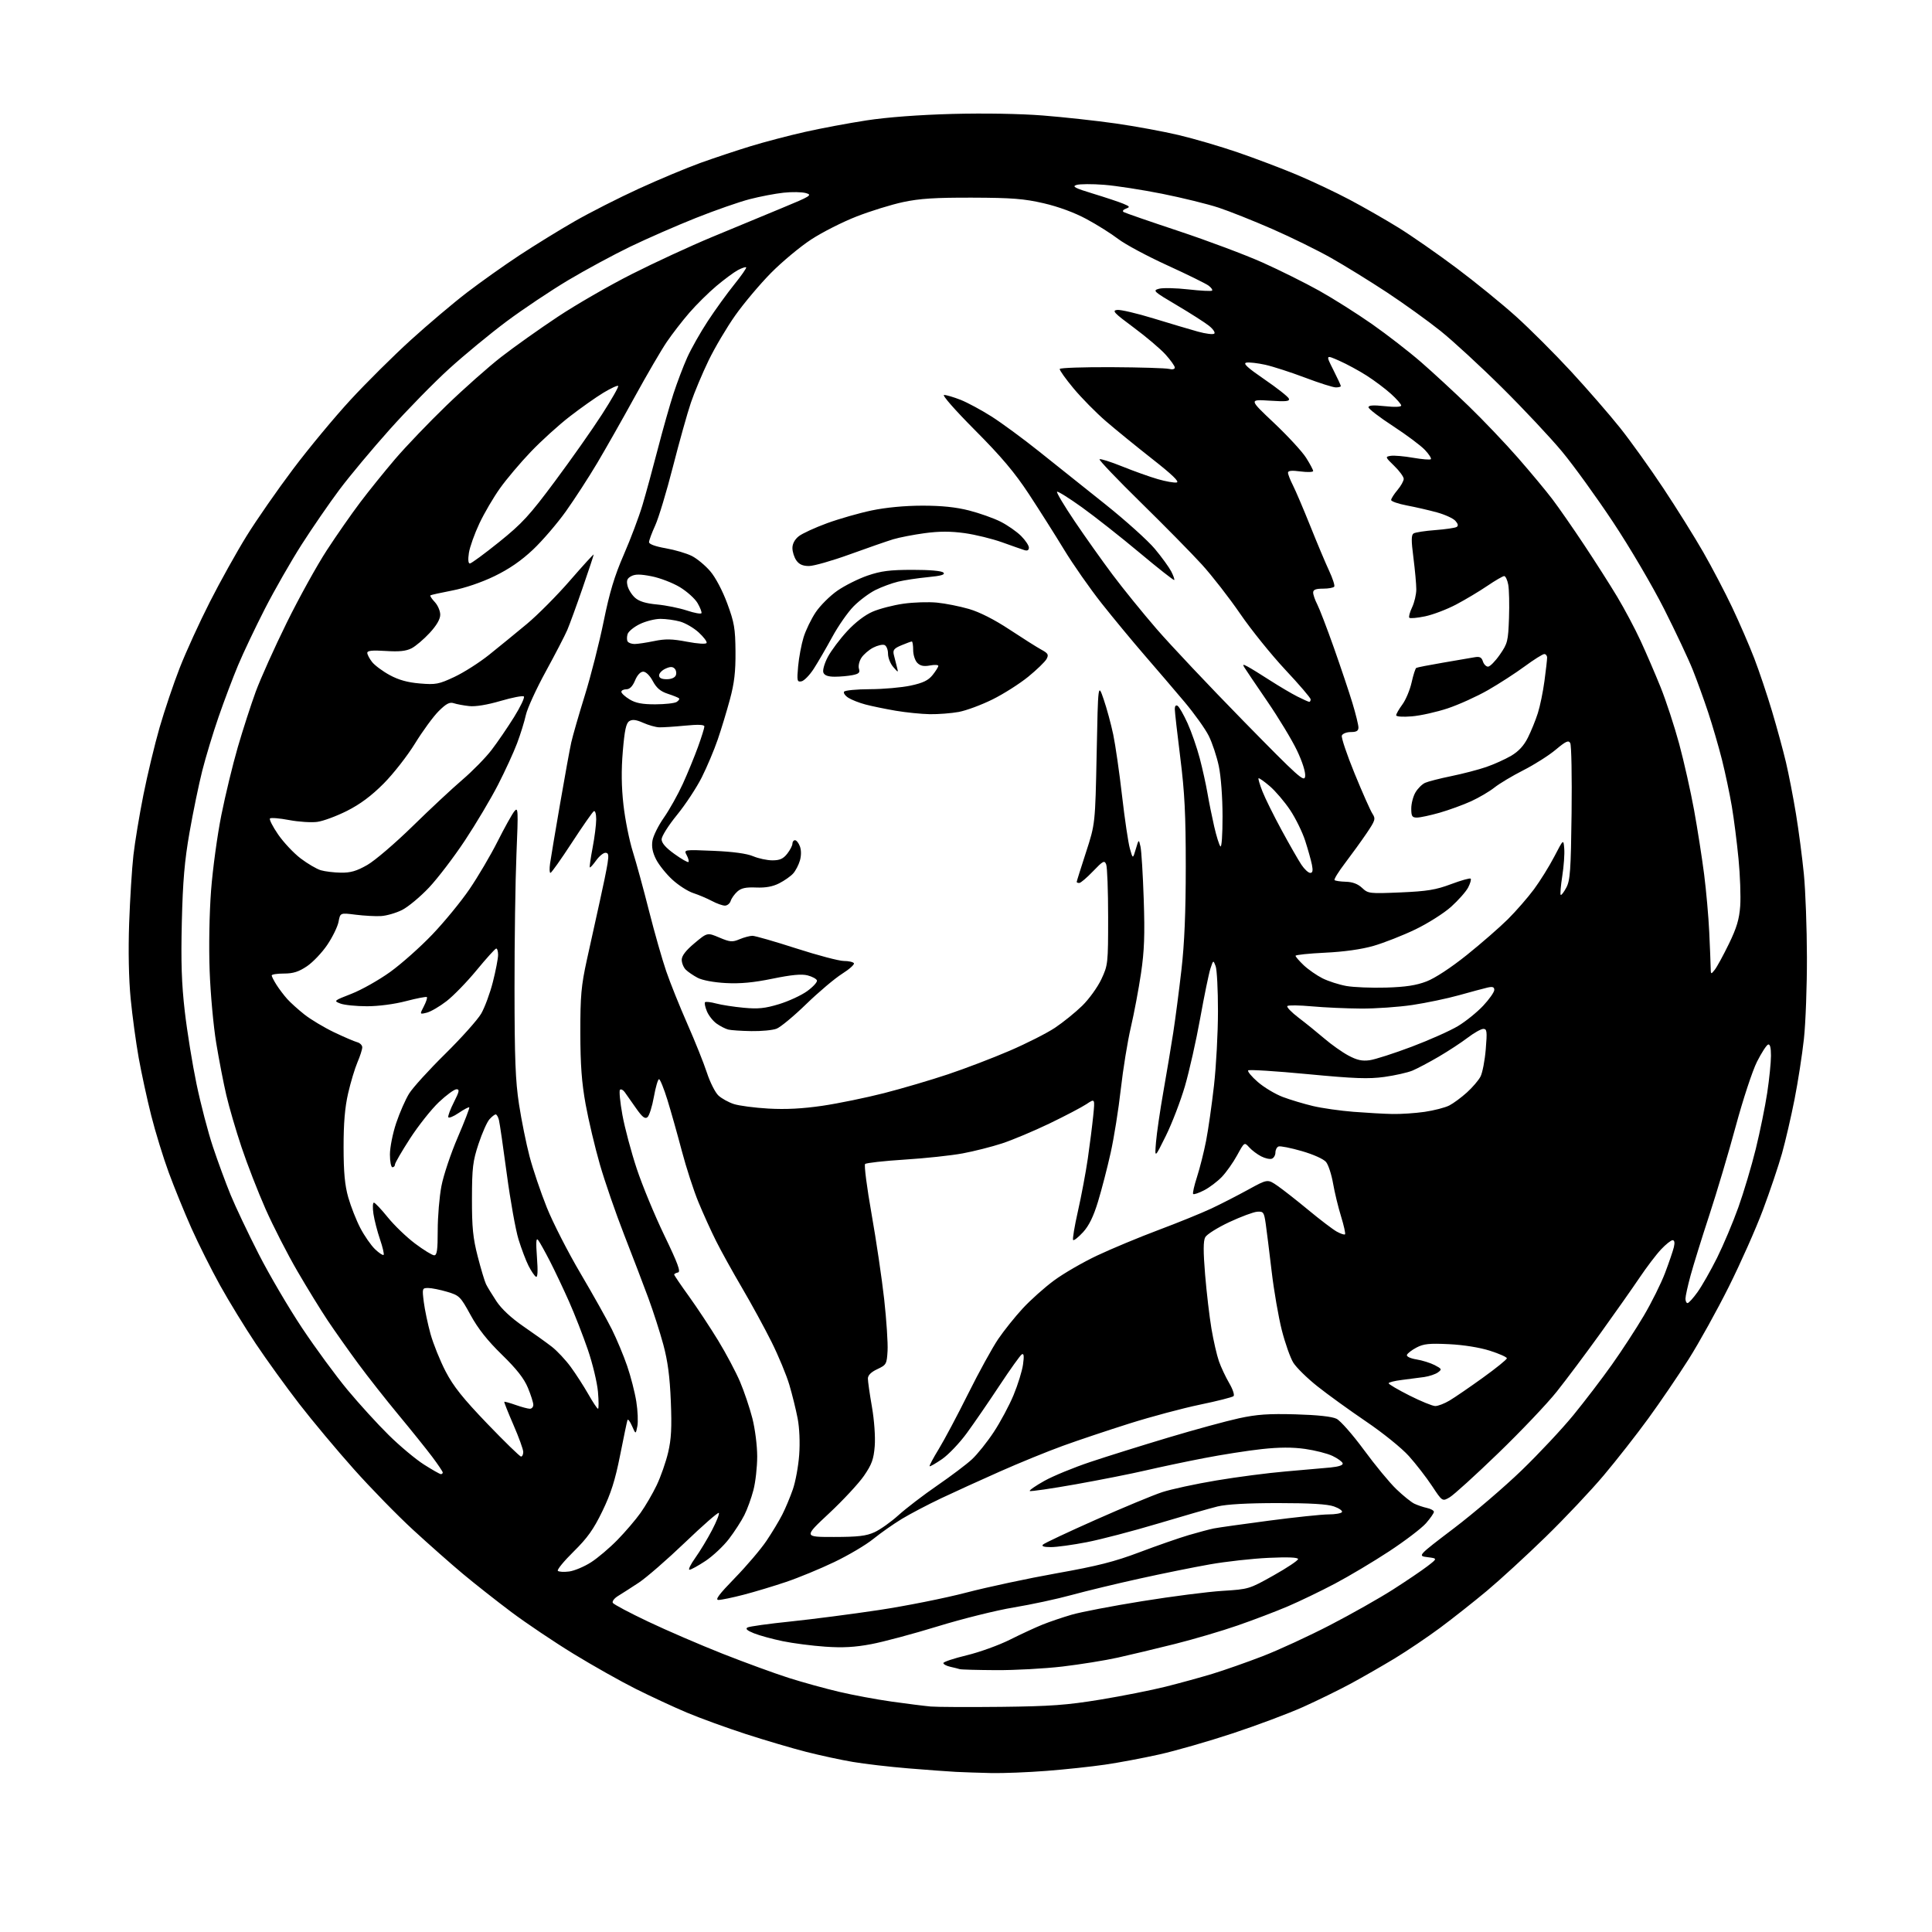 <?xml version="1.0" encoding="UTF-8" standalone="no"?>
<svg 
  version="1.1" 
  xmlns="http://www.w3.org/2000/svg" 
  xmlns:xlink="http://www.w3.org/1999/xlink" 
  xmlns:svg="http://www.w3.org/2000/svg"
  xmlns:rdf="http://www.w3.org/1999/02/22-rdf-syntax-ns#"
  xmlns:cc="http://creativecommons.org/ns#"
  xmlns:dc="http://purl.org/dc/elements/1.1/"
  viewBox="0 0 768 768"
  width="768"
  height="768"
>
<style>svg {background-color: white; }</style>"
<path stroke="none" fill="black" fill-rule="evenodd" d="M394.05,704.82C389.35,704.71 383.02,704.50 380.00,704.35C376.98,704.19 368.43,703.56 361.00,702.95C353.57,702.34 343.68,701.19 339.00,700.39C334.32,699.60 326.00,697.80 320.50,696.40C315.00,695.00 304.20,691.81 296.50,689.32C288.80,686.82 278.23,682.97 273.00,680.77C267.77,678.56 258.63,674.32 252.69,671.34C246.74,668.36 235.61,662.09 227.95,657.40C220.30,652.72 209.19,645.25 203.26,640.81C197.34,636.36 188.68,629.54 184.00,625.63C179.32,621.72 170.41,613.84 164.19,608.12C157.97,602.40 147.39,591.57 140.69,584.05C133.98,576.54 124.22,564.87 119.00,558.12C113.78,551.37 105.99,540.59 101.70,534.17C97.41,527.75 91.02,517.33 87.51,511.00C84.00,504.68 78.86,494.42 76.09,488.21C73.32,481.99 69.27,472.05 67.08,466.10C64.89,460.15 61.75,449.93 60.10,443.39C58.45,436.85 56.22,426.55 55.13,420.50C54.05,414.45 52.61,403.88 51.94,397.00C51.18,389.16 50.96,377.97 51.34,367.00C51.68,357.38 52.44,345.23 53.03,340.00C53.62,334.77 55.41,323.98 57.00,316.00C58.59,308.02 61.49,295.96 63.44,289.18C65.40,282.41 69.00,271.72 71.46,265.44C73.92,259.16 79.30,247.37 83.43,239.26C87.55,231.14 94.14,219.32 98.06,213.00C101.98,206.68 110.27,194.75 116.48,186.50C122.68,178.25 132.95,165.88 139.29,159.00C145.63,152.12 156.43,141.40 163.29,135.17C170.15,128.94 180.20,120.44 185.63,116.28C191.06,112.12 200.45,105.45 206.50,101.47C212.55,97.49 222.43,91.40 228.46,87.95C234.49,84.49 245.96,78.66 253.96,75.00C261.96,71.33 273.00,66.71 278.50,64.73C284.00,62.76 293.00,59.76 298.50,58.08C304.00,56.40 313.68,53.86 320.00,52.44C326.32,51.01 337.35,48.95 344.50,47.85C352.67,46.60 365.31,45.65 378.54,45.29C391.15,44.96 405.58,45.20 414.54,45.91C422.77,46.56 435.80,47.98 443.50,49.08C451.20,50.18 462.45,52.25 468.50,53.68C474.55,55.11 485.12,58.20 492.00,60.56C498.88,62.92 509.44,66.92 515.47,69.45C521.51,71.99 530.96,76.45 536.47,79.37C541.99,82.29 550.74,87.30 555.92,90.50C561.09,93.70 571.44,100.90 578.92,106.50C586.39,112.09 597.04,120.76 602.60,125.76C608.15,130.76 618.02,140.62 624.53,147.67C631.04,154.73 639.78,164.78 643.96,170.02C648.13,175.25 655.87,186.05 661.16,194.02C666.45,201.98 673.60,213.44 677.06,219.47C680.52,225.50 685.70,235.40 688.58,241.47C691.45,247.54 695.40,256.64 697.34,261.69C699.29,266.75 702.46,276.20 704.40,282.69C706.34,289.19 708.83,298.32 709.94,303.00C711.04,307.68 712.84,316.90 713.92,323.50C715.01,330.10 716.42,340.90 717.07,347.50C717.71,354.10 718.26,368.95 718.28,380.50C718.31,392.05 717.77,406.68 717.08,413.00C716.39,419.32 714.72,430.11 713.36,436.98C712.01,443.84 709.77,453.51 708.38,458.48C706.98,463.44 703.57,473.57 700.78,481.00C698.00,488.43 691.90,502.15 687.23,511.50C682.56,520.85 675.37,533.83 671.25,540.33C667.12,546.84 659.93,557.42 655.25,563.83C650.58,570.25 642.59,580.45 637.49,586.50C632.39,592.55 621.99,603.58 614.36,611.00C606.74,618.43 596.23,628.07 591.00,632.44C585.77,636.80 577.43,643.39 572.46,647.08C567.48,650.77 559.38,656.23 554.46,659.22C549.53,662.20 541.67,666.71 537.00,669.24C532.33,671.76 523.77,675.95 518.00,678.55C512.23,681.14 499.62,685.86 490.00,689.04C480.38,692.22 467.23,696.00 460.79,697.43C454.34,698.87 444.67,700.69 439.29,701.47C433.90,702.26 423.45,703.38 416.05,703.95C408.65,704.53 398.75,704.92 394.05,704.82zM398.00,678.50C417.72,678.27 424.05,677.81 437.35,675.63C446.06,674.20 457.76,671.88 463.35,670.48C468.93,669.08 477.30,666.78 481.93,665.38C486.57,663.97 495.57,660.81 501.93,658.36C508.30,655.90 520.39,650.32 528.80,645.96C537.22,641.60 548.47,635.24 553.80,631.82C559.14,628.41 565.29,624.24 567.47,622.56C571.44,619.50 571.44,619.50 567.47,619.00C563.50,618.50 563.50,618.50 577.97,607.50C585.93,601.45 598.03,591.10 604.86,584.50C611.69,577.90 620.97,568.00 625.47,562.50C629.96,557.00 636.84,548.00 640.74,542.49C644.65,536.99 650.36,528.23 653.43,523.03C656.51,517.82 660.31,510.17 661.88,506.03C663.45,501.89 665.03,497.26 665.39,495.75C665.81,493.97 665.63,493.00 664.89,493.00C664.25,493.00 662.19,494.64 660.31,496.64C658.42,498.64 654.57,503.70 651.75,507.89C648.93,512.07 641.93,522.02 636.19,530.00C630.45,537.98 622.63,548.42 618.81,553.22C614.99,558.02 604.51,569.04 595.52,577.72C586.54,586.40 577.87,594.27 576.27,595.20C573.36,596.90 573.36,596.90 569.26,590.70C567.00,587.29 562.87,581.95 560.07,578.83C557.23,575.66 549.73,569.60 543.04,565.07C536.48,560.62 527.77,554.33 523.70,551.09C519.62,547.86 515.31,543.62 514.10,541.67C512.90,539.72 510.84,533.88 509.52,528.69C508.21,523.50 506.39,513.01 505.50,505.38C504.60,497.74 503.54,489.25 503.15,486.50C502.48,481.86 502.24,481.51 499.76,481.68C498.29,481.78 493.28,483.65 488.63,485.82C483.99,488.00 479.69,490.70 479.09,491.83C478.31,493.30 478.29,497.47 479.05,506.69C479.63,513.73 480.77,523.40 481.57,528.17C482.38,532.94 483.72,538.78 484.55,541.14C485.38,543.50 487.22,547.41 488.63,549.82C490.05,552.23 490.82,554.55 490.35,554.99C489.88,555.42 483.88,556.95 477.00,558.37C470.12,559.80 457.52,563.17 449.00,565.86C440.48,568.55 428.55,572.54 422.50,574.74C416.45,576.93 405.20,581.52 397.50,584.94C389.80,588.35 379.23,593.17 374.01,595.64C368.80,598.12 361.82,601.78 358.51,603.78C355.21,605.78 350.11,609.36 347.18,611.73C344.26,614.11 337.28,618.24 331.68,620.92C326.08,623.61 317.45,627.17 312.50,628.84C307.55,630.51 299.93,632.81 295.56,633.94C291.20,635.07 286.73,636.00 285.63,636.00C284.14,636.00 285.77,633.81 292.15,627.25C296.83,622.44 302.47,615.80 304.69,612.50C306.91,609.20 309.74,604.50 310.98,602.05C312.23,599.60 314.11,595.10 315.17,592.05C316.23,589.00 317.37,582.82 317.69,578.32C318.05,573.43 317.80,567.60 317.07,563.82C316.40,560.34 314.92,554.35 313.78,550.50C312.64,546.65 309.47,539.00 306.73,533.50C303.99,528.00 298.72,518.33 295.00,512.00C291.29,505.68 286.63,497.28 284.66,493.34C282.68,489.40 279.52,482.42 277.63,477.84C275.74,473.25 272.77,464.10 271.03,457.50C269.29,450.90 266.72,441.79 265.32,437.25C263.91,432.71 262.41,429.00 261.97,429.00C261.54,429.00 260.62,432.16 259.93,436.01C259.24,439.87 258.09,443.51 257.38,444.10C256.39,444.92 255.31,444.07 252.79,440.47C250.98,437.88 248.97,435.03 248.33,434.13C247.69,433.24 246.84,432.82 246.45,433.22C246.06,433.61 246.49,438.11 247.42,443.22C248.35,448.32 250.91,457.93 253.11,464.56C255.31,471.20 260.24,483.12 264.07,491.06C269.47,502.26 270.69,505.57 269.52,505.82C268.68,506.00 268.00,506.38 268.00,506.67C268.00,506.95 270.65,510.86 273.89,515.34C277.12,519.83 282.34,527.73 285.49,532.89C288.64,538.06 292.54,545.42 294.17,549.25C295.80,553.07 298.00,559.61 299.07,563.76C300.15,567.99 301.00,574.68 301.00,578.95C301.00,583.15 300.33,589.16 299.50,592.32C298.68,595.48 297.06,599.96 295.89,602.28C294.73,604.60 291.98,608.85 289.79,611.72C287.60,614.59 283.41,618.52 280.49,620.47C277.56,622.41 274.68,624.00 274.08,624.00C273.49,624.00 274.53,621.86 276.40,619.25C278.26,616.64 281.26,611.68 283.05,608.24C284.85,604.80 286.06,601.72 285.74,601.41C285.42,601.09 279.37,606.38 272.29,613.17C265.21,619.95 256.96,627.12 253.96,629.11C250.96,631.09 247.25,633.47 245.72,634.40C244.17,635.34 243.24,636.58 243.61,637.18C243.98,637.78 250.29,641.13 257.63,644.61C264.96,648.10 278.29,653.84 287.23,657.38C296.18,660.91 308.00,665.23 313.50,666.98C319.00,668.73 328.00,671.22 333.50,672.51C339.00,673.81 348.45,675.57 354.50,676.42C360.55,677.27 367.52,678.15 370.00,678.37C372.48,678.58 385.07,678.64 398.00,678.50zM396.00,663.91C388.57,663.87 382.05,663.69 381.50,663.51C380.95,663.33 379.26,662.90 377.75,662.57C376.24,662.23 375.00,661.57 375.00,661.10C375.00,660.62 379.16,659.24 384.25,658.01C389.34,656.79 397.10,653.99 401.50,651.78C405.90,649.58 411.75,646.87 414.50,645.77C417.25,644.67 422.43,642.91 426.00,641.87C429.57,640.82 442.18,638.40 454.00,636.50C465.82,634.59 480.23,632.74 486.00,632.39C496.39,631.74 496.60,631.68 506.25,626.26C511.61,623.25 516.00,620.32 516.00,619.76C516.00,619.08 512.01,618.91 504.25,619.27C497.79,619.57 487.28,620.74 480.91,621.87C474.53,622.99 461.93,625.54 452.91,627.54C443.88,629.53 431.77,632.45 426.00,634.03C420.23,635.62 409.88,637.84 403.00,638.98C396.12,640.11 382.56,643.49 372.85,646.47C363.14,649.46 351.21,652.65 346.35,653.57C339.83,654.80 335.01,655.07 328.04,654.58C322.83,654.22 315.22,653.24 311.12,652.39C307.02,651.54 301.89,650.14 299.73,649.27C297.00,648.18 296.21,647.47 297.14,646.95C297.89,646.53 305.59,645.46 314.25,644.57C322.91,643.67 338.74,641.62 349.41,640.01C360.09,638.40 375.72,635.28 384.16,633.07C392.60,630.87 408.73,627.42 420.00,625.41C436.31,622.51 443.06,620.79 453.00,617.03C459.88,614.43 468.65,611.38 472.50,610.24C476.35,609.11 480.85,607.91 482.50,607.58C484.15,607.25 494.01,605.86 504.40,604.49C514.80,603.12 525.46,602.00 528.09,602.00C530.73,602.00 533.14,601.59 533.45,601.08C533.76,600.57 532.33,599.56 530.26,598.83C527.65,597.91 520.85,597.50 508.00,597.50C495.90,597.50 487.60,597.97 484.00,598.84C480.98,599.58 470.32,602.64 460.32,605.64C450.32,608.63 437.59,611.96 432.03,613.04C426.48,614.12 420.06,615.00 417.76,615.00C414.96,615.00 413.93,614.67 414.61,613.99C415.17,613.43 424.59,609.00 435.56,604.13C446.53,599.26 458.43,594.32 462.00,593.15C465.57,591.98 475.25,589.89 483.50,588.51C491.75,587.12 504.12,585.51 511.00,584.93C517.88,584.35 525.89,583.64 528.81,583.36C532.23,583.02 533.98,582.43 533.73,581.67C533.53,581.03 531.71,579.71 529.69,578.75C527.68,577.78 522.77,576.54 518.80,575.97C513.76,575.26 508.54,575.28 501.54,576.04C496.02,576.64 485.65,578.26 478.50,579.65C471.35,581.03 461.00,583.22 455.50,584.50C450.00,585.79 437.48,588.27 427.68,590.02C417.88,591.76 409.63,592.96 409.35,592.69C409.08,592.41 411.70,590.60 415.17,588.66C418.65,586.72 426.90,583.33 433.50,581.13C440.10,578.92 454.05,574.56 464.50,571.43C474.95,568.30 487.55,564.87 492.50,563.79C499.65,562.24 504.28,561.92 515.00,562.22C523.75,562.47 529.48,563.09 531.30,563.99C532.84,564.75 537.73,570.31 542.18,576.36C546.62,582.41 552.42,589.44 555.08,591.98C557.74,594.53 560.94,597.12 562.20,597.73C563.47,598.34 565.74,599.11 567.25,599.44C568.76,599.77 570.00,600.46 570.00,600.98C570.00,601.50 568.58,603.55 566.84,605.53C565.10,607.51 558.55,612.50 552.27,616.63C545.99,620.76 536.28,626.55 530.68,629.51C525.08,632.47 516.67,636.52 512.00,638.52C507.32,640.52 498.32,643.95 492.00,646.14C485.68,648.34 474.43,651.65 467.00,653.51C459.57,655.37 449.39,657.81 444.37,658.92C439.35,660.04 429.45,661.63 422.37,662.47C415.29,663.30 403.43,663.95 396.00,663.91zM226.27,624.69C228.34,624.41 232.24,622.77 234.94,621.04C237.64,619.31 242.39,615.28 245.49,612.09C248.60,608.90 252.72,604.09 254.63,601.39C256.55,598.70 259.44,593.75 261.04,590.40C262.65,587.04 264.69,581.19 265.59,577.40C266.85,572.04 267.09,567.50 266.66,557.00C266.26,547.23 265.44,541.01 263.68,534.50C262.34,529.55 259.66,521.23 257.73,516.00C255.80,510.77 251.48,499.47 248.13,490.89C244.77,482.30 240.43,469.70 238.46,462.89C236.50,456.07 233.95,445.32 232.80,439.00C231.23,430.32 230.71,423.33 230.69,410.50C230.68,395.82 231.03,391.86 233.30,381.50C234.74,374.90 237.03,364.55 238.38,358.50C239.74,352.45 241.14,345.59 241.51,343.25C242.05,339.82 241.88,339.00 240.66,339.00C239.82,339.00 238.16,340.38 236.96,342.06C235.76,343.74 234.64,344.97 234.46,344.80C234.29,344.62 234.78,341.11 235.57,336.99C236.36,332.87 237.00,327.79 237.00,325.69C237.00,323.55 236.59,322.14 236.05,322.47C235.53,322.79 231.59,328.44 227.30,335.02C223.01,341.60 219.19,346.99 218.81,346.99C218.43,347.00 218.37,345.31 218.66,343.25C218.95,341.19 220.73,330.56 222.62,319.64C224.50,308.72 226.51,297.69 227.08,295.14C227.65,292.59 230.07,284.17 232.47,276.44C234.87,268.71 238.24,255.48 239.96,247.03C242.32,235.43 244.28,228.94 247.98,220.45C250.67,214.28 253.99,205.46 255.37,200.86C256.74,196.26 259.49,186.20 261.48,178.50C263.47,170.80 266.28,160.90 267.71,156.50C269.15,152.10 271.60,145.64 273.16,142.15C274.73,138.65 278.42,132.13 281.36,127.65C284.30,123.17 289.03,116.62 291.87,113.10C294.71,109.58 296.84,106.51 296.61,106.28C296.38,106.04 294.91,106.53 293.34,107.36C291.78,108.19 287.93,111.04 284.79,113.68C281.64,116.33 276.80,121.12 274.03,124.32C271.25,127.52 267.21,132.75 265.04,135.94C262.88,139.12 257.19,148.88 252.39,157.62C247.60,166.35 240.87,178.22 237.44,184.00C234.01,189.78 228.38,198.45 224.94,203.28C221.50,208.10 215.62,214.95 211.87,218.49C207.19,222.90 202.38,226.21 196.54,229.04C191.40,231.53 184.75,233.79 179.76,234.74C175.22,235.62 171.31,236.48 171.08,236.67C170.85,236.86 171.64,238.05 172.83,239.32C174.02,240.59 175.00,242.85 175.00,244.34C175.00,246.13 173.58,248.59 170.80,251.60C168.49,254.10 165.26,256.85 163.62,257.70C161.42,258.83 158.70,259.12 153.32,258.77C147.99,258.43 146.00,258.63 146.00,259.52C146.00,260.18 146.86,261.82 147.91,263.16C148.96,264.49 152.10,266.83 154.90,268.35C158.46,270.29 162.05,271.29 166.90,271.69C173.22,272.22 174.40,272.00 180.58,269.11C184.31,267.37 190.54,263.40 194.43,260.29C198.32,257.18 205.05,251.68 209.39,248.07C213.73,244.46 221.50,236.64 226.64,230.70C231.79,224.77 236.00,220.15 236.00,220.44C236.00,220.73 234.02,226.72 231.59,233.74C229.17,240.76 226.43,248.26 225.51,250.42C224.59,252.57 220.74,260.00 216.96,266.92C213.17,273.84 209.61,281.62 209.04,284.22C208.47,286.82 206.90,291.88 205.55,295.46C204.20,299.05 200.78,306.50 197.95,312.01C195.12,317.52 189.22,327.44 184.84,334.06C180.46,340.68 174.02,349.12 170.53,352.83C167.03,356.53 162.21,360.54 159.81,361.74C157.41,362.94 153.66,364.02 151.47,364.15C149.29,364.28 144.74,364.03 141.38,363.61C135.25,362.83 135.25,362.83 134.59,366.37C134.23,368.32 132.22,372.45 130.13,375.55C128.04,378.66 124.39,382.50 122.02,384.10C118.73,386.31 116.54,387.00 112.85,387.00C110.18,387.00 108.00,387.34 108.00,387.75C108.01,388.16 108.87,389.85 109.92,391.50C110.97,393.15 112.88,395.67 114.17,397.11C115.45,398.54 118.53,401.32 121.01,403.28C123.49,405.24 128.76,408.40 132.71,410.30C136.67,412.19 140.83,413.98 141.95,414.28C143.08,414.57 144.00,415.49 144.00,416.32C144.00,417.15 143.15,419.83 142.10,422.26C141.06,424.69 139.39,430.24 138.39,434.59C137.10,440.18 136.57,446.46 136.58,456.00C136.59,466.07 137.07,471.15 138.44,476.00C139.46,479.57 141.61,485.04 143.22,488.14C144.84,491.24 147.47,495.03 149.07,496.57C150.67,498.10 152.21,499.12 152.49,498.84C152.77,498.56 152.13,495.80 151.07,492.70C150.01,489.61 148.83,485.03 148.45,482.54C148.08,480.04 148.16,478.03 148.64,478.07C149.11,478.11 151.59,480.74 154.15,483.91C156.71,487.08 161.59,491.78 165.00,494.34C168.41,496.90 171.83,499.00 172.60,499.00C173.71,499.00 174.00,496.92 174.00,489.09C174.00,483.64 174.66,475.70 175.48,471.46C176.29,467.21 179.20,458.53 181.94,452.16C184.68,445.79 186.75,440.41 186.54,440.20C186.33,439.99 184.43,440.99 182.33,442.42C180.23,443.85 178.37,444.60 178.20,444.09C178.03,443.58 179.04,440.87 180.46,438.08C182.59,433.88 182.76,433.00 181.46,433.00C180.59,433.00 177.44,435.31 174.46,438.12C171.48,440.94 166.34,447.43 163.02,452.54C159.71,457.66 157.00,462.33 157.00,462.92C157.00,463.51 156.55,464.00 156.00,464.00C155.45,464.00 155.00,461.72 155.00,458.93C155.00,456.14 156.12,450.50 157.50,446.41C158.87,442.31 161.18,437.06 162.62,434.73C164.06,432.40 170.51,425.30 176.96,418.95C183.40,412.60 189.84,405.40 191.27,402.95C192.69,400.50 194.79,394.83 195.93,390.33C197.07,385.84 198.00,381.00 198.00,379.58C198.00,378.16 197.66,377.03 197.25,377.06C196.84,377.09 193.35,380.94 189.50,385.62C185.65,390.30 180.25,395.86 177.50,397.98C174.75,400.11 171.22,402.16 169.66,402.55C166.81,403.26 166.81,403.26 168.48,400.04C169.40,398.27 169.94,396.61 169.69,396.36C169.45,396.11 165.73,396.83 161.43,397.95C156.80,399.17 150.47,400.00 145.88,400.00C141.62,400.00 136.86,399.52 135.32,398.93C132.56,397.88 132.64,397.80 139.73,395.04C143.71,393.49 150.62,389.59 155.10,386.37C159.57,383.15 167.11,376.45 171.86,371.47C176.61,366.50 183.26,358.40 186.62,353.47C189.99,348.53 195.02,340.00 197.79,334.50C200.56,329.00 203.57,323.60 204.46,322.50C205.98,320.64 206.04,321.85 205.30,339.50C204.86,349.95 204.51,374.02 204.53,393.00C204.55,420.89 204.89,429.70 206.32,439.00C207.29,445.32 209.18,454.66 210.52,459.75C211.86,464.84 214.94,473.94 217.36,479.98C219.78,486.02 225.82,497.83 230.78,506.23C235.73,514.63 241.35,524.65 243.26,528.50C245.17,532.35 247.90,538.88 249.31,543.00C250.73,547.12 252.36,553.48 252.94,557.13C253.52,560.77 253.71,565.21 253.35,566.98C252.71,570.21 252.71,570.21 251.24,566.86C250.43,565.01 249.62,563.95 249.43,564.50C249.23,565.05 247.92,571.35 246.50,578.50C244.53,588.43 242.86,593.68 239.46,600.70C235.95,607.95 233.52,611.36 228.01,616.79C224.16,620.58 221.34,624.02 221.75,624.43C222.16,624.85 224.20,624.96 226.27,624.69zM331.50,610.97C341.07,610.96 344.33,610.58 347.62,609.08C349.89,608.05 354.19,605.00 357.18,602.29C360.18,599.58 367.10,594.28 372.56,590.52C378.03,586.76 384.25,582.07 386.38,580.09C388.51,578.12 392.40,573.26 395.02,569.29C397.64,565.33 401.19,558.70 402.90,554.58C404.62,550.45 406.32,544.96 406.67,542.38C407.14,538.98 407.00,537.88 406.17,538.39C405.54,538.78 401.55,544.37 397.30,550.80C393.05,557.24 387.22,565.72 384.34,569.66C381.47,573.60 377.03,578.26 374.49,580.01C371.94,581.76 369.71,583.04 369.53,582.85C369.35,582.66 370.99,579.58 373.18,576.00C375.37,572.42 380.63,562.52 384.87,554.00C389.11,545.48 394.48,535.72 396.79,532.31C399.10,528.91 403.50,523.42 406.56,520.11C409.62,516.80 415.19,511.82 418.94,509.05C422.68,506.27 430.42,501.79 436.12,499.10C441.83,496.41 452.80,491.84 460.50,488.95C468.20,486.07 477.65,482.22 481.50,480.42C485.35,478.61 491.96,475.22 496.20,472.89C503.90,468.66 503.90,468.66 507.87,471.41C510.05,472.92 515.59,477.27 520.17,481.06C524.75,484.86 529.78,488.68 531.34,489.56C532.91,490.43 534.40,490.93 534.66,490.67C534.93,490.41 534.22,487.21 533.10,483.57C531.97,479.93 530.54,474.03 529.92,470.46C529.30,466.88 528.05,463.05 527.14,461.93C526.19,460.75 522.16,458.93 517.50,457.58C513.10,456.31 508.94,455.48 508.25,455.74C507.56,456.00 507.00,457.08 507.00,458.14C507.00,459.20 506.37,460.31 505.59,460.60C504.81,460.90 502.90,460.48 501.34,459.67C499.77,458.87 497.63,457.25 496.58,456.09C494.66,453.97 494.66,453.97 491.78,459.23C490.20,462.13 487.46,466.00 485.70,467.84C483.94,469.67 480.77,472.07 478.65,473.16C476.54,474.25 474.58,474.91 474.30,474.63C474.02,474.36 474.71,471.29 475.84,467.81C476.96,464.34 478.58,457.90 479.44,453.50C480.30,449.10 481.71,439.20 482.58,431.50C483.45,423.80 484.16,410.52 484.16,402.00C484.17,393.48 483.75,385.39 483.23,384.04C482.30,381.58 482.29,381.59 481.16,385.04C480.54,386.94 478.71,395.81 477.10,404.75C475.49,413.69 472.75,425.85 471.02,431.79C469.28,437.72 465.87,446.61 463.43,451.54C459.00,460.50 459.00,460.50 459.53,454.00C459.83,450.43 461.14,441.43 462.45,434.00C463.76,426.57 465.53,416.00 466.38,410.50C467.23,405.00 468.70,393.75 469.64,385.50C470.84,375.07 471.36,362.58 471.36,344.50C471.36,323.76 470.92,314.99 469.18,301.16C467.98,291.63 467.00,282.94 467.00,281.85C467.00,280.65 467.44,280.15 468.12,280.58C468.74,280.96 470.52,284.08 472.08,287.51C473.63,290.94 475.81,297.21 476.92,301.44C478.03,305.67 479.41,311.91 479.99,315.32C480.57,318.72 481.77,324.65 482.65,328.50C483.53,332.35 484.65,335.93 485.13,336.45C485.63,336.99 485.99,331.88 485.98,324.45C485.97,316.90 485.35,308.59 484.49,304.52C483.67,300.68 481.88,295.28 480.50,292.52C479.13,289.76 474.78,283.68 470.84,279.00C466.90,274.32 459.78,266.00 455.01,260.50C450.25,255.00 442.56,245.71 437.92,239.85C433.29,233.99 426.57,224.39 423.00,218.51C419.43,212.63 413.12,202.68 409.00,196.40C403.34,187.80 398.08,181.56 387.57,171.00C379.64,163.03 374.35,157.00 375.29,157.00C376.19,157.00 379.15,157.88 381.88,158.95C384.60,160.03 390.13,163.01 394.16,165.57C398.20,168.14 406.68,174.37 413.00,179.42C419.32,184.46 431.17,193.91 439.32,200.42C447.47,206.93 456.36,214.93 459.07,218.19C461.79,221.44 464.71,225.48 465.58,227.15C466.44,228.82 466.98,230.36 466.77,230.56C466.56,230.77 460.34,225.87 452.95,219.68C445.55,213.49 435.27,205.39 430.11,201.68C424.95,197.98 420.48,195.19 420.19,195.48C419.89,195.78 423.06,201.08 427.23,207.26C431.40,213.44 438.19,223.00 442.31,228.50C446.43,234.00 454.28,243.68 459.75,250.00C465.21,256.32 480.67,272.71 494.09,286.41C516.44,309.22 518.53,311.09 518.82,308.58C519.02,306.95 517.71,302.81 515.58,298.34C513.62,294.21 508.27,285.36 503.68,278.67C499.09,271.97 494.99,265.89 494.55,265.15C493.90,264.04 494.16,264.02 496.01,265.01C497.25,265.67 501.25,268.13 504.88,270.48C508.52,272.82 513.39,275.70 515.71,276.87C518.03,278.04 520.16,279.00 520.46,279.00C520.76,279.00 521.00,278.55 521.00,278.00C521.00,277.44 516.47,272.15 510.94,266.25C505.41,260.34 497.33,250.32 492.99,243.98C488.64,237.64 481.80,228.85 477.79,224.44C473.78,220.03 462.86,208.94 453.52,199.78C444.18,190.62 436.78,182.88 437.09,182.57C437.40,182.27 441.44,183.54 446.08,185.41C450.71,187.28 457.09,189.56 460.25,190.47C463.42,191.39 466.80,191.98 467.75,191.79C468.96,191.54 465.96,188.66 458.07,182.47C451.78,177.53 443.45,170.75 439.57,167.40C435.68,164.04 429.92,158.19 426.76,154.40C423.60,150.60 421.12,147.13 421.26,146.67C421.39,146.22 430.71,145.90 441.98,145.96C453.24,146.02 463.47,146.33 464.73,146.65C466.06,146.98 467.00,146.76 467.00,146.11C467.00,145.50 465.34,143.17 463.31,140.92C461.29,138.68 455.57,133.84 450.62,130.17C442.81,124.39 441.94,123.46 444.09,123.20C445.46,123.04 451.96,124.56 458.54,126.58C465.12,128.60 473.07,130.96 476.21,131.83C479.36,132.70 482.28,133.05 482.71,132.61C483.15,132.18 482.19,130.77 480.59,129.50C478.99,128.22 473.24,124.55 467.82,121.34C458.51,115.84 458.12,115.48 460.73,114.78C462.25,114.37 467.50,114.49 472.39,115.04C477.28,115.60 481.52,115.81 481.82,115.52C482.11,115.22 481.49,114.33 480.43,113.54C479.37,112.74 471.98,109.11 464.00,105.46C456.02,101.82 447.25,97.11 444.50,95.00C441.75,92.89 436.07,89.32 431.88,87.07C427.11,84.50 420.76,82.16 414.88,80.80C407.08,79.00 402.29,78.62 386.50,78.57C371.73,78.53 365.61,78.92 359.00,80.33C354.32,81.33 345.99,83.91 340.47,86.07C334.95,88.22 326.85,92.32 322.47,95.19C318.09,98.05 310.90,104.03 306.50,108.48C302.10,112.94 295.73,120.50 292.33,125.30C288.94,130.09 284.15,138.18 281.69,143.26C279.23,148.34 276.06,155.89 274.65,160.04C273.24,164.18 270.03,175.66 267.50,185.54C264.98,195.41 261.81,205.91 260.46,208.87C259.11,211.82 258.00,214.82 258.00,215.52C258.00,216.31 260.53,217.23 264.65,217.95C268.30,218.59 272.98,219.97 275.04,221.02C277.10,222.07 280.39,224.80 282.34,227.09C284.43,229.52 287.22,234.81 289.09,239.87C291.89,247.44 292.29,249.79 292.37,259.00C292.43,267.02 291.91,271.51 290.16,278.00C288.90,282.68 286.72,289.88 285.30,294.00C283.89,298.12 281.04,304.88 278.97,309.00C276.90,313.12 272.46,319.86 269.10,323.97C265.75,328.08 263.00,332.43 263.00,333.63C263.00,335.11 264.64,336.99 268.10,339.47C270.90,341.49 273.41,342.92 273.68,342.65C273.94,342.39 273.63,341.17 272.97,339.94C271.78,337.72 271.78,337.72 283.64,338.22C291.36,338.55 296.85,339.30 299.37,340.36C301.50,341.26 304.96,342.00 307.05,342.00C309.97,342.00 311.34,341.39 312.93,339.37C314.07,337.92 315.00,336.12 315.00,335.37C315.00,334.61 315.46,334.00 316.02,334.00C316.59,334.00 317.47,335.09 317.97,336.43C318.54,337.92 318.54,340.12 317.98,342.07C317.47,343.83 316.26,346.16 315.28,347.24C314.30,348.33 311.82,350.07 309.76,351.12C307.18,352.44 304.33,352.96 300.57,352.80C296.46,352.63 294.63,353.03 293.09,354.42C291.97,355.43 290.78,357.10 290.46,358.13C290.13,359.16 289.10,360.00 288.17,360.00C287.23,360.00 284.90,359.17 282.99,358.15C281.07,357.13 277.74,355.72 275.58,355.01C273.43,354.31 269.68,351.90 267.25,349.66C264.82,347.42 261.92,343.81 260.81,341.63C259.41,338.88 258.96,336.61 259.36,334.18C259.67,332.27 261.72,328.13 263.92,325.01C266.11,321.88 269.50,315.82 271.45,311.55C273.39,307.28 276.11,300.65 277.49,296.83C278.87,293.01 280.00,289.39 280.00,288.79C280.00,288.04 277.62,287.94 272.25,288.46C267.99,288.87 263.38,289.17 262.00,289.12C260.62,289.07 257.77,288.26 255.66,287.32C252.86,286.08 251.38,285.90 250.16,286.66C248.88,287.46 248.29,290.21 247.58,298.60C246.94,306.15 247.02,312.73 247.84,320.00C248.49,325.77 250.16,334.10 251.54,338.50C252.92,342.90 255.83,353.51 257.99,362.08C260.16,370.65 263.24,381.45 264.83,386.08C266.41,390.71 270.20,400.12 273.23,407.00C276.26,413.88 279.77,422.62 281.01,426.43C282.26,430.24 284.32,434.32 285.59,435.49C286.86,436.67 289.61,438.19 291.70,438.87C293.79,439.55 300.00,440.37 305.50,440.68C312.40,441.07 319.05,440.72 326.96,439.56C333.27,438.63 344.29,436.36 351.46,434.53C358.63,432.69 370.04,429.33 376.82,427.06C383.59,424.80 394.61,420.59 401.32,417.70C408.02,414.82 416.13,410.71 419.35,408.57C422.57,406.42 427.43,402.50 430.15,399.85C432.87,397.21 436.31,392.44 437.80,389.27C440.44,383.63 440.50,383.06 440.50,364.50C440.50,354.05 440.15,344.64 439.72,343.60C439.03,341.90 438.47,342.20 434.49,346.35C432.04,348.91 429.58,351.00 429.02,351.00C428.46,351.00 428.00,350.81 428.00,350.58C428.00,350.35 429.66,345.06 431.69,338.83C435.37,327.50 435.37,327.50 435.94,299.50C436.50,271.50 436.50,271.50 438.73,278.00C439.96,281.57 441.66,287.88 442.53,292.00C443.39,296.12 444.97,307.07 446.03,316.32C447.09,325.56 448.49,335.01 449.14,337.32C450.32,341.50 450.32,341.50 451.50,337.51C452.68,333.52 452.68,333.52 453.36,336.51C453.74,338.15 454.32,347.60 454.65,357.50C455.12,371.64 454.89,377.95 453.57,386.90C452.64,393.17 450.82,402.85 449.52,408.40C448.22,413.96 446.43,425.02 445.53,433.00C444.64,440.98 442.82,452.37 441.49,458.32C440.16,464.27 437.91,472.97 436.48,477.65C434.67,483.60 432.88,487.25 430.53,489.82C428.67,491.84 426.90,493.24 426.59,492.93C426.28,492.61 427.14,487.44 428.50,481.43C429.86,475.42 431.63,466.00 432.43,460.50C433.22,455.00 434.19,447.38 434.57,443.57C435.27,436.63 435.27,436.63 431.89,438.90C430.02,440.14 423.39,443.62 417.14,446.63C410.89,449.63 402.42,453.19 398.32,454.53C394.22,455.87 387.18,457.65 382.68,458.49C378.18,459.33 367.79,460.45 359.60,460.96C351.40,461.48 344.33,462.27 343.89,462.71C343.45,463.15 344.60,472.06 346.45,482.51C348.30,492.95 350.56,508.25 351.48,516.50C352.39,524.75 353.00,533.97 352.82,537.00C352.51,542.26 352.34,542.57 348.75,544.26C346.26,545.42 345.00,546.69 345.00,548.01C345.00,549.10 345.72,554.16 346.61,559.25C347.54,564.62 348.00,571.16 347.72,574.83C347.30,580.08 346.56,582.12 343.43,586.67C341.34,589.70 335.11,596.40 329.57,601.58C319.50,610.98 319.50,610.98 331.50,610.97zM175.25,585.99C175.66,586.00 176.00,585.70 176.00,585.34C176.00,584.98 174.11,582.17 171.80,579.09C169.49,576.02 163.49,568.55 158.47,562.50C153.45,556.45 146.19,547.23 142.34,542.00C138.49,536.77 133.08,529.12 130.32,525.00C127.56,520.88 122.09,511.98 118.17,505.23C114.24,498.48 108.57,487.39 105.56,480.59C102.55,473.78 98.26,462.75 96.03,456.08C93.79,449.40 91.06,440.06 89.96,435.32C88.85,430.59 87.05,421.26 85.95,414.61C84.85,407.95 83.67,395.07 83.34,386.00C82.98,376.41 83.22,363.01 83.90,354.00C84.55,345.48 86.39,331.98 87.99,324.00C89.59,316.02 92.53,303.88 94.53,297.00C96.53,290.12 99.73,280.23 101.64,275.00C103.56,269.77 109.12,257.40 114.00,247.50C118.88,237.60 126.06,224.63 129.95,218.68C133.84,212.72 139.80,204.17 143.20,199.68C146.59,195.18 152.84,187.44 157.08,182.47C161.33,177.50 170.48,167.94 177.43,161.23C184.38,154.51 194.21,145.80 199.28,141.86C204.35,137.92 214.43,130.76 221.68,125.95C228.92,121.13 242.17,113.50 251.11,108.98C260.05,104.45 274.37,97.83 282.93,94.27C291.49,90.70 304.07,85.48 310.88,82.68C322.24,77.99 323.02,77.51 320.38,76.76C318.79,76.31 314.80,76.24 311.50,76.60C308.20,76.95 302.12,78.11 298.00,79.18C293.88,80.24 284.25,83.60 276.60,86.65C268.96,89.69 257.26,94.81 250.60,98.02C243.95,101.23 232.80,107.25 225.84,111.40C218.88,115.56 207.85,122.93 201.34,127.79C194.83,132.65 184.57,141.11 178.55,146.58C172.53,152.05 161.93,162.88 154.99,170.63C148.05,178.38 139.04,189.17 134.96,194.61C130.89,200.05 124.11,209.90 119.89,216.50C115.67,223.10 109.11,234.57 105.30,242.00C101.50,249.43 96.69,259.55 94.62,264.50C92.55,269.45 89.07,278.67 86.89,284.98C84.70,291.29 81.79,300.92 80.40,306.38C79.02,311.84 76.74,322.87 75.34,330.90C73.36,342.21 72.67,350.23 72.28,366.50C71.90,382.44 72.18,390.99 73.45,402.00C74.37,409.98 76.47,422.98 78.12,430.90C79.77,438.83 82.70,450.08 84.65,455.90C86.59,461.73 89.76,470.32 91.68,475.00C93.60,479.68 98.62,490.25 102.83,498.50C107.03,506.75 114.83,520.02 120.15,528.00C125.47,535.98 133.57,547.00 138.14,552.50C142.71,558.00 150.06,566.07 154.48,570.42C158.89,574.78 165.20,580.06 168.50,582.16C171.80,584.26 174.84,585.99 175.25,585.99zM207.12,579.00C207.61,579.00 208.00,578.18 208.00,577.18C208.00,576.17 206.25,571.34 204.11,566.43C201.98,561.52 200.33,557.38 200.46,557.24C200.58,557.10 202.61,557.66 204.97,558.49C207.32,559.32 209.87,560.00 210.63,560.00C211.38,560.00 212.00,559.30 212.00,558.44C212.00,557.57 211.04,554.54 209.86,551.69C208.32,547.97 205.39,544.23 199.51,538.50C193.77,532.90 190.03,528.18 187.07,522.76C183.01,515.35 182.62,514.97 177.74,513.51C174.93,512.68 171.54,512.00 170.20,512.00C167.83,512.00 167.79,512.15 168.46,517.55C168.85,520.61 170.05,526.33 171.14,530.28C172.24,534.22 174.94,540.92 177.14,545.16C180.24,551.12 184.02,555.85 193.70,565.94C200.60,573.12 206.64,579.00 207.12,579.00zM237.72,560.00C238.03,560.00 238.02,556.96 237.70,553.25C237.37,549.54 235.56,542.00 233.67,536.50C231.79,531.00 228.42,522.39 226.19,517.36C223.96,512.34 220.55,505.14 218.61,501.36C216.67,497.59 214.58,493.82 213.96,493.00C213.12,491.87 212.99,493.56 213.45,499.83C213.87,505.50 213.73,507.95 213.02,507.51C212.44,507.15 211.13,505.21 210.10,503.18C209.07,501.16 207.28,496.43 206.12,492.68C204.97,488.93 202.87,477.23 201.46,466.68C200.05,456.13 198.65,446.49 198.34,445.25C198.04,444.01 197.45,443.00 197.05,443.00C196.64,443.00 195.53,443.86 194.58,444.92C193.62,445.97 191.67,450.36 190.24,454.67C187.95,461.58 187.64,464.14 187.61,476.50C187.59,487.96 188.01,492.14 189.91,499.50C191.18,504.45 192.67,509.40 193.21,510.50C193.75,511.60 195.61,514.65 197.35,517.28C199.35,520.31 203.24,523.94 208.00,527.21C212.12,530.04 217.22,533.69 219.32,535.32C221.43,536.95 224.83,540.58 226.89,543.39C228.94,546.20 232.09,551.09 233.89,554.25C235.68,557.41 237.40,560.00 237.72,560.00zM570.50,558.92C571.60,558.95 574.18,557.96 576.23,556.73C578.28,555.51 584.25,551.42 589.48,547.65C594.72,543.88 599.00,540.41 599.00,539.94C599.00,539.47 595.96,538.11 592.25,536.93C588.15,535.63 581.76,534.61 576.00,534.33C568.14,533.95 565.91,534.18 563.06,535.68C561.17,536.68 559.46,538.00 559.27,538.62C559.07,539.25 560.71,540.02 563.07,540.39C565.35,540.76 568.60,541.78 570.30,542.65C573.15,544.13 573.25,544.35 571.60,545.55C570.62,546.27 568.17,547.09 566.16,547.39C564.15,547.68 560.14,548.20 557.25,548.55C554.36,548.90 552.00,549.50 552.00,549.87C552.00,550.25 555.71,552.43 560.25,554.72C564.79,557.01 569.40,558.90 570.50,558.92zM670.83,518.00C671.29,518.00 673.08,516.03 674.81,513.61C676.54,511.20 680.02,505.08 682.55,500.02C685.07,494.95 688.88,485.93 691.01,479.97C693.14,474.01 696.27,463.54 697.95,456.71C699.63,449.87 701.68,439.82 702.50,434.39C703.32,428.95 703.99,422.32 703.99,419.67C704.00,416.46 703.61,414.96 702.85,415.22C702.21,415.43 700.23,418.50 698.43,422.05C696.64,425.60 692.87,437.05 690.04,447.50C687.22,457.95 682.47,473.93 679.49,483.00C676.51,492.07 673.16,502.87 672.04,506.98C670.92,511.09 670.00,515.26 670.00,516.23C670.00,517.20 670.37,518.00 670.83,518.00zM553.50,442.83C556.80,442.90 562.56,442.52 566.31,441.98C570.05,441.43 574.47,440.29 576.12,439.44C577.77,438.59 580.92,436.26 583.12,434.27C585.33,432.28 587.76,429.43 588.53,427.94C589.30,426.45 590.24,421.58 590.61,417.11C591.20,409.99 591.09,409.00 589.65,409.00C588.75,409.00 585.95,410.58 583.43,412.50C580.90,414.43 575.71,417.83 571.88,420.07C568.05,422.31 563.37,424.78 561.47,425.58C559.57,426.37 554.56,427.50 550.34,428.09C544.03,428.96 538.55,428.77 519.76,426.98C507.17,425.78 496.56,425.11 496.18,425.50C495.81,425.89 497.52,427.96 500.00,430.11C502.48,432.26 506.95,434.94 509.95,436.07C512.95,437.20 518.35,438.82 521.95,439.67C525.55,440.52 532.77,441.55 538.00,441.96C543.23,442.37 550.20,442.77 553.50,442.83zM544.44,421.46C546.61,421.16 554.16,418.73 561.21,416.07C568.26,413.41 576.54,409.71 579.60,407.86C582.67,406.01 587.16,402.38 589.59,399.79C592.01,397.20 594.00,394.38 594.00,393.52C594.00,392.33 593.35,392.11 591.25,392.59C589.74,392.94 584.67,394.30 580.00,395.61C575.33,396.92 567.00,398.66 561.50,399.49C556.00,400.31 546.77,400.96 541.00,400.92C535.23,400.89 526.45,400.49 521.50,400.04C516.55,399.59 512.16,399.53 511.75,399.91C511.34,400.29 513.34,402.37 516.20,404.55C519.06,406.72 523.67,410.45 526.45,412.83C529.23,415.22 533.52,418.26 536.00,419.59C539.42,421.42 541.45,421.87 544.44,421.46zM298.68,409.88C294.73,409.82 290.60,409.54 289.50,409.27C288.40,408.99 286.32,407.93 284.88,406.91C283.44,405.89 281.69,403.68 281.00,401.99C280.30,400.31 279.97,398.70 280.26,398.40C280.56,398.11 282.53,398.33 284.65,398.90C286.77,399.47 291.71,400.24 295.63,400.60C301.38,401.14 304.11,400.86 309.69,399.16C313.50,398.00 318.54,395.67 320.88,393.98C323.22,392.28 324.96,390.37 324.75,389.74C324.54,389.11 322.86,388.20 321.03,387.73C318.65,387.11 314.67,387.49 307.10,389.04C299.51,390.60 294.23,391.09 288.50,390.78C283.79,390.53 279.20,389.67 277.34,388.70C275.61,387.79 273.47,386.33 272.59,385.45C271.72,384.57 271.00,382.81 271.00,381.52C271.00,379.94 272.64,377.81 276.08,374.93C281.17,370.67 281.17,370.67 285.96,372.70C290.23,374.50 291.11,374.57 293.99,373.36C295.77,372.61 298.08,372.00 299.12,372.00C300.15,372.00 307.98,374.25 316.50,377.00C325.02,379.75 333.55,382.00 335.44,382.00C337.33,382.00 339.13,382.40 339.44,382.90C339.74,383.39 337.63,385.28 334.75,387.10C331.86,388.92 325.45,394.33 320.50,399.13C315.55,403.94 310.23,408.35 308.68,408.93C307.14,409.52 302.64,409.95 298.68,409.88zM551.00,392.58C558.76,392.35 562.95,391.71 567.07,390.13C570.44,388.84 576.77,384.68 583.08,379.63C588.81,375.03 596.17,368.62 599.42,365.39C602.67,362.15 607.33,356.80 609.78,353.50C612.22,350.20 615.86,344.35 617.86,340.50C621.50,333.50 621.50,333.50 621.81,337.33C621.99,339.43 621.64,344.33 621.03,348.21C620.43,352.10 620.14,355.48 620.40,355.73C620.65,355.98 621.65,354.68 622.63,352.84C624.17,349.94 624.45,346.08 624.73,323.20C624.90,308.74 624.67,296.22 624.20,295.39C623.51,294.16 622.48,294.62 618.43,298.01C615.72,300.29 609.93,303.96 605.56,306.18C601.19,308.40 596.01,311.50 594.06,313.06C592.10,314.62 587.92,317.08 584.77,318.52C581.61,319.96 575.99,322.00 572.27,323.07C568.55,324.13 564.49,325.00 563.25,325.00C561.33,325.00 561.00,324.47 561.00,321.40C561.00,319.43 561.75,316.54 562.67,314.99C563.58,313.44 565.30,311.73 566.49,311.19C567.68,310.65 572.36,309.45 576.91,308.52C581.45,307.59 587.68,305.97 590.76,304.91C593.83,303.86 598.29,301.85 600.68,300.45C603.66,298.70 605.75,296.44 607.37,293.20C608.66,290.62 610.44,286.25 611.31,283.50C612.19,280.75 613.38,274.98 613.95,270.68C614.53,266.38 615.00,262.21 615.00,261.43C615.00,260.64 614.49,260.00 613.87,260.00C613.25,260.00 609.76,262.19 606.12,264.87C602.48,267.55 595.90,271.81 591.50,274.33C587.10,276.85 579.90,280.11 575.50,281.58C571.10,283.04 564.69,284.48 561.25,284.76C557.64,285.06 555.00,284.88 555.00,284.33C555.00,283.81 556.11,281.89 557.46,280.05C558.81,278.22 560.46,274.29 561.13,271.32C561.79,268.34 562.63,265.73 562.98,265.51C563.33,265.29 568.10,264.36 573.56,263.43C579.03,262.51 584.69,261.53 586.15,261.27C588.20,260.91 588.95,261.28 589.47,262.90C589.83,264.06 590.76,265.00 591.52,265.00C592.28,265.00 594.39,262.86 596.20,260.25C599.30,255.79 599.52,254.90 599.85,245.67C600.04,240.26 599.90,234.30 599.55,232.42C599.20,230.54 598.47,229.00 597.94,229.00C597.41,229.00 594.39,230.75 591.24,232.89C588.08,235.04 582.50,238.37 578.83,240.31C575.17,242.24 569.62,244.35 566.50,245.00C563.39,245.65 560.57,245.90 560.24,245.57C559.91,245.24 560.40,243.39 561.32,241.45C562.24,239.52 563.00,236.29 563.00,234.28C563.00,232.28 562.49,226.62 561.86,221.72C560.96,214.73 560.98,212.63 561.94,212.04C562.62,211.62 566.49,211.02 570.55,210.72C574.61,210.41 578.43,209.85 579.03,209.48C579.78,209.02 579.62,208.24 578.52,207.02C577.63,206.04 574.34,204.54 571.20,203.68C568.07,202.82 562.69,201.58 559.25,200.93C555.81,200.28 553.00,199.30 553.00,198.76C553.00,198.23 554.12,196.45 555.50,194.82C556.88,193.18 558.00,191.18 558.00,190.36C558.00,189.54 556.31,187.22 554.25,185.22C550.60,181.67 550.57,181.56 552.86,181.20C554.16,181.00 558.15,181.34 561.73,181.97C565.31,182.59 568.49,182.85 568.79,182.54C569.10,182.23 568.04,180.57 566.43,178.86C564.82,177.14 559.11,172.88 553.75,169.38C548.39,165.89 544.00,162.52 544.00,161.90C544.00,161.10 545.92,160.97 550.50,161.46C554.48,161.89 557.00,161.79 557.00,161.20C557.00,160.67 555.17,158.58 552.94,156.57C550.71,154.55 546.38,151.30 543.32,149.34C540.26,147.38 535.33,144.71 532.37,143.40C526.98,141.02 526.98,141.02 529.99,146.98C531.65,150.26 533.00,153.18 533.00,153.47C533.00,153.76 532.10,154.00 531.01,154.00C529.91,154.00 524.40,152.25 518.76,150.11C513.12,147.98 506.01,145.68 502.96,145.00C499.91,144.33 496.53,143.95 495.46,144.15C493.99,144.44 495.82,146.12 502.66,150.82C507.70,154.27 512.06,157.71 512.34,158.45C512.76,159.54 511.30,159.70 504.68,159.27C496.50,158.75 496.50,158.75 506.43,168.12C511.89,173.28 517.63,179.50 519.18,181.95C520.73,184.39 522.00,186.77 522.00,187.23C522.00,187.69 519.75,187.77 517.00,187.41C513.47,186.94 512.00,187.09 512.00,187.91C512.00,188.55 512.88,190.81 513.96,192.92C515.03,195.03 518.14,202.32 520.87,209.13C523.59,215.93 526.96,223.94 528.36,226.93C529.75,229.92 530.67,232.73 530.39,233.18C530.11,233.63 528.11,234.00 525.94,234.00C523.05,234.00 522.00,234.41 522.00,235.55C522.00,236.40 522.73,238.51 523.62,240.23C524.51,241.95 527.48,249.69 530.22,257.43C532.95,265.17 536.28,275.07 537.60,279.43C538.92,283.79 540.00,288.17 540.00,289.18C540.00,290.54 539.24,291.00 536.97,291.00C535.30,291.00 533.70,291.63 533.40,292.40C533.11,293.16 535.40,299.97 538.49,307.52C541.58,315.07 544.76,322.24 545.56,323.45C546.90,325.50 546.72,326.09 543.26,331.22C541.19,334.27 537.35,339.58 534.73,343.03C532.10,346.47 530.20,349.54 530.51,349.85C530.82,350.16 532.85,350.45 535.01,350.51C537.67,350.58 539.76,351.37 541.45,352.95C543.86,355.22 544.33,355.27 556.72,354.75C567.33,354.29 570.74,353.74 576.79,351.47C580.79,349.97 584.32,348.98 584.61,349.28C584.91,349.57 584.46,351.15 583.62,352.78C582.77,354.41 579.73,357.85 576.86,360.44C573.99,363.02 567.56,367.09 562.57,369.49C557.58,371.88 550.12,374.81 546.00,376.00C541.20,377.38 534.27,378.35 526.75,378.71C520.29,379.02 515.00,379.57 515.00,379.94C515.00,380.31 516.46,382.00 518.25,383.70C520.04,385.39 523.40,387.73 525.72,388.90C528.04,390.06 532.31,391.43 535.22,391.95C538.12,392.46 545.23,392.75 551.00,392.58zM681.64,385.50C682.51,384.40 685.03,379.78 687.25,375.23C690.36,368.83 691.38,365.42 691.76,360.16C692.02,356.42 691.73,347.99 691.09,341.43C690.46,334.87 689.26,325.45 688.42,320.50C687.58,315.55 685.82,307.23 684.51,302.00C683.19,296.77 680.73,288.34 679.05,283.26C677.37,278.18 674.61,270.56 672.93,266.34C671.25,262.11 666.11,251.19 661.51,242.07C656.82,232.81 647.86,217.56 641.18,207.50C634.61,197.60 625.50,185.00 620.93,179.50C616.36,174.00 605.67,162.60 597.17,154.17C588.67,145.74 577.62,135.55 572.61,131.54C567.60,127.53 557.99,120.62 551.26,116.18C544.52,111.75 534.61,105.63 529.24,102.59C523.86,99.54 513.36,94.37 505.89,91.10C498.43,87.83 488.76,83.98 484.41,82.54C480.06,81.11 469.98,78.63 462.00,77.03C454.02,75.44 443.62,73.83 438.88,73.46C434.13,73.09 429.21,73.12 427.92,73.52C426.02,74.13 427.25,74.77 434.55,76.99C439.47,78.49 444.85,80.28 446.50,80.97C449.17,82.08 449.29,82.30 447.57,82.94C446.47,83.34 446.08,83.93 446.66,84.29C447.22,84.64 457.09,88.05 468.59,91.87C480.09,95.69 495.09,101.32 501.91,104.37C508.74,107.43 518.86,112.47 524.41,115.57C529.96,118.67 539.41,124.65 545.42,128.85C551.42,133.06 560.19,139.86 564.92,143.97C569.64,148.08 578.17,155.95 583.87,161.47C589.57,166.99 598.37,176.22 603.42,182.00C608.47,187.78 614.65,195.20 617.14,198.50C619.64,201.80 625.27,209.90 629.65,216.50C634.04,223.10 639.99,232.43 642.87,237.23C645.75,242.04 649.94,249.91 652.16,254.73C654.39,259.55 657.97,267.86 660.12,273.19C662.27,278.52 665.59,288.65 667.50,295.69C669.40,302.74 672.07,314.57 673.42,322.00C674.77,329.43 676.56,340.90 677.41,347.50C678.25,354.10 679.17,364.45 679.45,370.50C679.73,376.55 679.99,382.85 680.01,384.50C680.06,387.41 680.11,387.44 681.64,385.50zM135.50,346.90C139.37,346.96 141.74,346.27 146.00,343.84C149.03,342.11 157.12,335.18 164.00,328.45C170.88,321.71 179.78,313.41 183.78,309.99C187.78,306.57 193.01,301.24 195.39,298.14C197.77,295.04 201.80,289.14 204.35,285.04C206.90,280.94 208.65,277.26 208.24,276.86C207.83,276.46 203.68,277.26 199.00,278.63C193.68,280.19 189.00,280.96 186.50,280.68C184.30,280.44 181.55,279.93 180.38,279.54C178.74,278.99 177.38,279.71 174.38,282.69C172.25,284.81 168.03,290.58 165.00,295.50C161.97,300.43 156.35,307.62 152.50,311.49C147.65,316.36 143.18,319.69 137.95,322.33C133.80,324.42 128.47,326.40 126.11,326.71C123.75,327.03 118.71,326.70 114.91,325.98C111.10,325.26 107.69,324.98 107.32,325.35C106.95,325.72 108.41,328.59 110.57,331.73C112.73,334.86 116.75,339.14 119.50,341.23C122.25,343.32 125.85,345.43 127.50,345.93C129.15,346.42 132.75,346.86 135.50,346.90zM520.83,346.99C521.80,347.00 521.98,346.11 521.51,343.75C521.15,341.96 519.95,337.68 518.84,334.23C517.73,330.79 515.03,325.28 512.84,322.00C510.65,318.72 507.01,314.45 504.76,312.52C502.50,310.59 500.49,309.18 500.29,309.38C500.09,309.58 500.80,311.95 501.86,314.65C502.92,317.34 506.35,324.27 509.48,330.03C512.61,335.79 516.14,341.96 517.33,343.74C518.52,345.53 520.10,346.99 520.83,346.99zM369.61,283.90C366.25,283.84 360.12,283.22 356.00,282.52C351.88,281.81 346.48,280.70 344.00,280.04C341.52,279.38 338.47,278.18 337.22,277.37C335.96,276.57 335.20,275.48 335.53,274.96C335.85,274.43 340.48,273.98 345.81,273.96C351.14,273.95 358.42,273.30 361.98,272.54C366.94,271.48 369.00,270.48 370.73,268.33C371.97,266.77 372.99,265.14 373.00,264.70C373.00,264.27 371.49,264.19 369.65,264.54C367.24,264.99 365.85,264.71 364.65,263.51C363.74,262.60 363.00,260.31 363.00,258.43C363.00,256.54 362.76,255.00 362.47,255.00C362.18,255.00 360.32,255.67 358.35,256.50C355.40,257.73 354.86,258.39 355.30,260.25C355.60,261.49 356.13,263.62 356.50,265.00C357.15,267.50 357.15,267.50 355.08,265.14C353.93,263.84 353.00,261.46 353.00,259.86C353.00,258.25 352.37,256.69 351.59,256.40C350.81,256.10 348.79,256.57 347.10,257.45C345.41,258.32 343.30,260.14 342.43,261.47C341.55,262.81 341.11,264.77 341.44,265.82C341.93,267.37 341.44,267.86 338.90,268.37C337.17,268.72 333.99,269.00 331.84,269.00C329.13,269.00 327.74,268.49 327.30,267.35C326.95,266.42 327.73,263.69 329.08,261.13C330.41,258.63 333.86,254.03 336.74,250.92C339.99,247.40 343.85,244.45 346.91,243.14C349.62,241.97 355.11,240.55 359.13,239.98C363.14,239.41 369.14,239.22 372.46,239.55C375.78,239.87 381.50,241.01 385.16,242.07C389.42,243.31 395.24,246.26 401.29,250.25C406.50,253.69 412.18,257.28 413.92,258.23C416.64,259.71 416.94,260.24 416.03,261.95C415.44,263.04 412.16,266.23 408.73,269.02C405.30,271.81 398.90,275.88 394.50,278.05C390.10,280.23 384.08,282.46 381.11,283.01C378.15,283.55 372.98,283.95 369.61,283.90zM260.50,279.98C264.35,279.97 268.16,279.55 268.97,279.04C269.78,278.53 270.21,277.88 269.93,277.60C269.65,277.32 267.64,276.50 265.46,275.79C262.55,274.84 260.97,273.49 259.50,270.75C258.33,268.55 256.76,267.00 255.70,267.00C254.58,267.00 253.34,268.33 252.44,270.50C251.46,272.83 250.31,274.00 248.99,274.00C247.89,274.00 247.00,274.46 247.00,275.01C247.00,275.57 248.46,276.92 250.25,278.01C252.68,279.49 255.27,279.99 260.50,279.98zM318.60,270.84C316.86,271.17 316.75,270.70 317.27,264.85C317.59,261.36 318.56,256.18 319.43,253.35C320.30,250.52 322.48,246.03 324.26,243.37C326.04,240.72 329.91,236.87 332.85,234.82C335.80,232.77 341.20,230.07 344.85,228.81C350.20,226.98 353.69,226.53 362.70,226.52C369.62,226.51 374.32,226.93 375.01,227.61C375.83,228.43 374.19,228.91 368.81,229.43C364.79,229.82 359.48,230.62 357.00,231.22C354.52,231.81 350.48,233.31 348.00,234.54C345.52,235.78 341.63,238.69 339.34,241.01C337.05,243.32 333.22,248.81 330.84,253.19C328.45,257.58 325.15,263.26 323.50,265.82C321.85,268.38 319.65,270.64 318.60,270.84zM265.03,270.00C266.86,270.00 268.30,269.38 268.66,268.43C268.99,267.57 268.77,266.37 268.16,265.76C267.35,264.95 266.37,264.96 264.53,265.81C263.14,266.44 262.00,267.64 262.00,268.48C262.00,269.51 262.98,270.00 265.03,270.00zM280.89,255.57C281.11,255.06 279.69,253.19 277.74,251.40C275.79,249.61 272.46,247.67 270.34,247.08C268.23,246.49 264.73,246.01 262.57,246.01C260.40,246.00 256.71,246.93 254.36,248.07C252.01,249.20 249.82,251.00 249.48,252.06C249.15,253.12 249.15,254.44 249.49,254.99C249.84,255.55 251.08,256.00 252.25,256.00C253.42,256.00 256.91,255.48 260.00,254.84C264.49,253.91 267.13,253.96 273.06,255.09C277.44,255.92 280.66,256.12 280.89,255.57zM278.84,243.74C279.02,243.32 278.33,241.52 277.29,239.74C276.26,237.96 273.07,235.10 270.22,233.38C267.37,231.67 262.34,229.74 259.04,229.09C254.57,228.21 252.51,228.19 250.93,229.04C249.29,229.91 248.96,230.76 249.45,232.83C249.79,234.30 251.13,236.44 252.41,237.59C254.05,239.06 256.68,239.87 261.18,240.29C264.71,240.62 270.06,241.70 273.05,242.69C276.05,243.69 278.65,244.16 278.84,243.74zM321.57,225.00C319.13,225.00 317.66,224.35 316.56,222.78C315.70,221.56 315.00,219.34 315.00,217.85C315.00,216.15 315.94,214.41 317.53,213.16C318.92,212.06 323.98,209.74 328.78,207.98C333.57,206.23 341.55,203.95 346.50,202.91C352.15,201.73 359.62,201.02 366.59,201.01C374.32,201.00 379.97,201.59 385.24,202.93C389.40,204.00 395.05,206.00 397.78,207.39C400.52,208.78 404.16,211.32 405.88,213.03C407.60,214.75 409.00,216.85 409.00,217.69C409.00,218.70 408.39,219.05 407.25,218.69C406.29,218.39 402.29,216.99 398.37,215.58C394.44,214.17 387.74,212.53 383.47,211.93C377.89,211.16 373.42,211.16 367.60,211.94C363.15,212.54 357.48,213.64 355.00,214.39C352.52,215.15 344.77,217.84 337.77,220.38C330.76,222.92 323.48,225.00 321.57,225.00zM186.77,224.00C187.33,224.00 192.55,220.17 198.38,215.48C207.58,208.08 210.48,204.92 220.66,191.23C227.09,182.58 235.49,170.65 239.31,164.71C243.13,158.78 246.03,153.69 245.74,153.41C245.45,153.12 242.81,154.34 239.86,156.12C236.91,157.90 230.90,162.15 226.50,165.55C222.10,168.95 215.12,175.28 210.98,179.62C206.84,183.95 201.34,190.46 198.76,194.09C196.17,197.71 192.48,204.01 190.56,208.09C188.64,212.16 186.77,217.41 186.40,219.75C185.99,222.41 186.13,224.00 186.77,224.00z" />

</svg>
